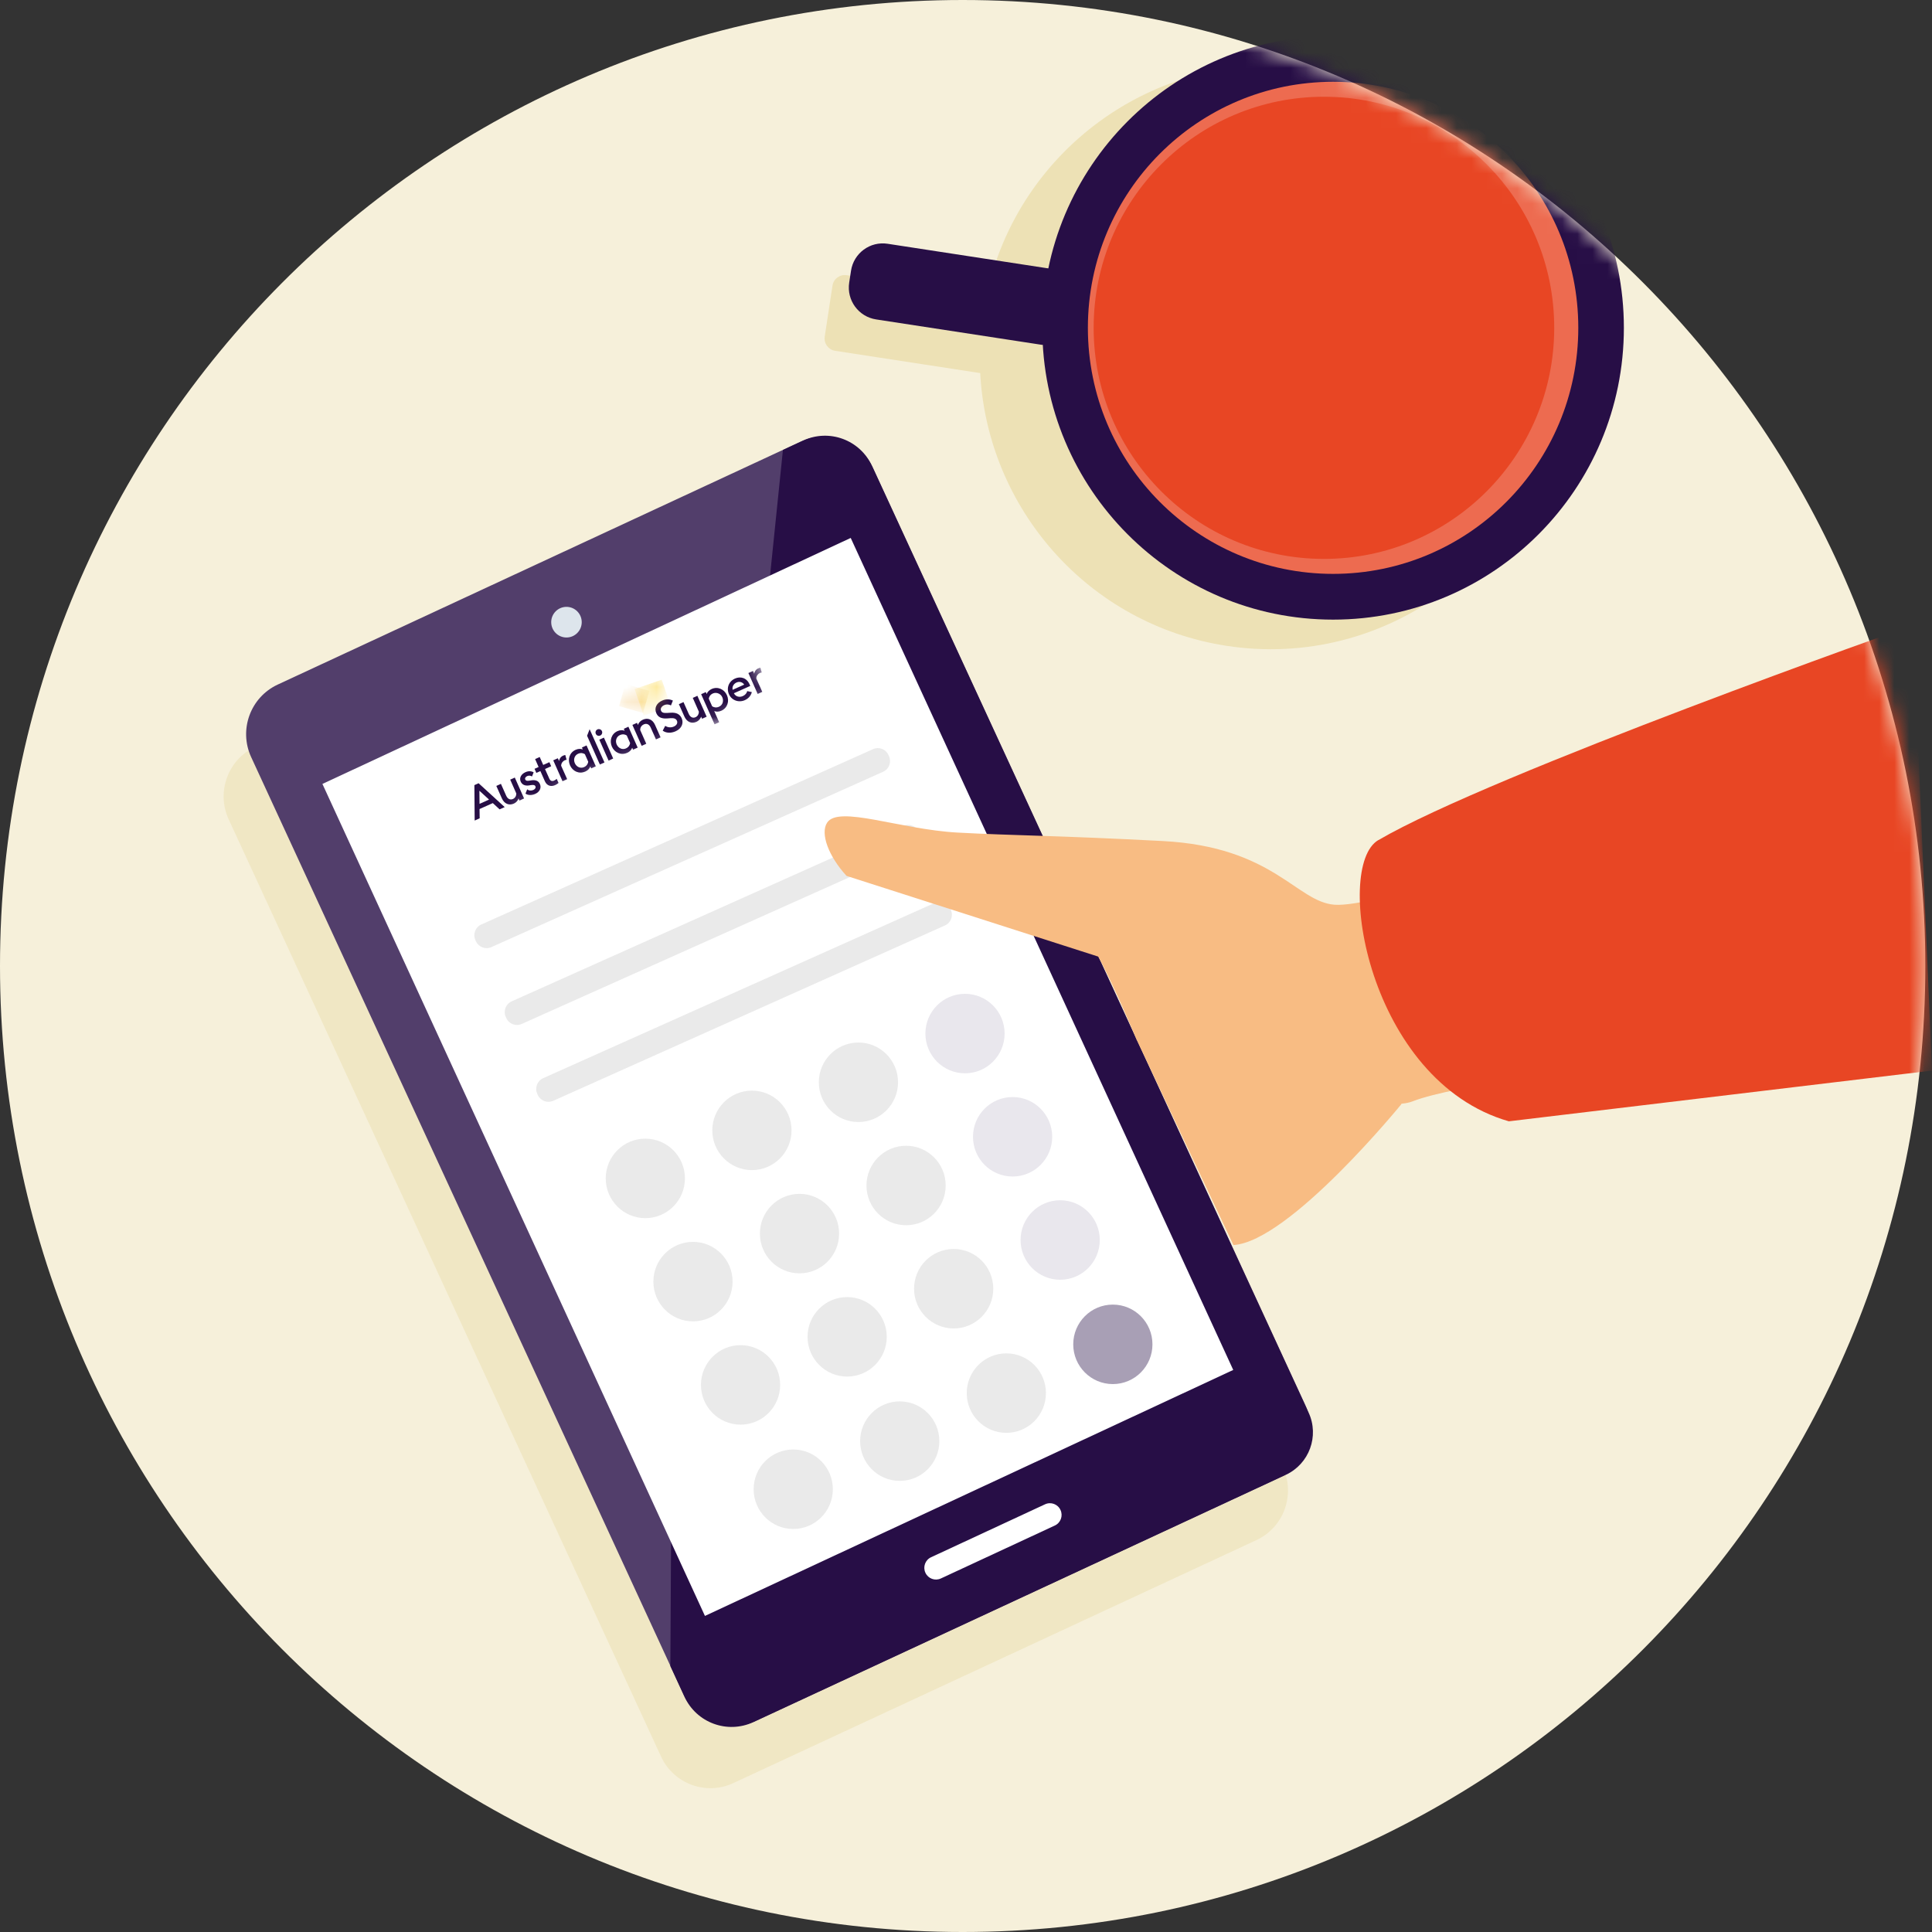 <svg width="128" height="128" viewBox="0 0 128 128" fill="none" xmlns="http://www.w3.org/2000/svg">
<rect x="0" y="0" width="128" height="128" fill="#333333" stroke="none"/>
<g clip-path="url(#clip0_2078_55891)">
<path d="M63.779 128C99.003 128 127.558 99.346 127.558 64C127.558 28.654 99.003 0 63.779 0C28.555 0 0 28.654 0 64C0 99.346 28.555 128 63.779 128Z" fill="#F6F0DA"/>
<mask id="mask0_2078_55891" style="mask-type:luminance" maskUnits="userSpaceOnUse" x="0" y="0" width="128" height="128">
<path d="M63.779 128C99.003 128 127.558 99.346 127.558 64C127.558 28.654 99.003 0 63.779 0C28.555 0 0 28.654 0 64C0 99.346 28.555 128 63.779 128Z" fill="white"/>
</mask>
<g mask="url(#mask0_2078_55891)">
<g style="mix-blend-mode:multiply" opacity="0.6">
<path d="M51.567 33.379L16.91 49.478C15.102 50.318 14.314 52.47 15.151 54.285L43.793 116.371C44.63 118.186 46.774 118.976 48.583 118.136L83.24 102.037C85.048 101.197 85.835 99.045 84.998 97.231L56.357 35.144C55.52 33.33 53.375 32.539 51.567 33.379Z" fill="#EDE1B5"/>
</g>
<path d="M53.056 29.256L18.399 45.355C16.591 46.195 15.804 48.347 16.641 50.162L45.282 112.248C46.119 114.063 48.264 114.853 50.072 114.013L84.729 97.914C86.537 97.074 87.325 94.922 86.487 93.108L57.846 31.021C57.009 29.206 54.864 28.416 53.056 29.256Z" fill="#523E6B"/>
<path d="M44.459 102.177L44.413 110.383L45.347 112.412C46.144 114.14 48.185 114.895 49.912 114.095L85.191 97.71C86.74 96.988 87.418 95.146 86.699 93.587L57.77 30.863C56.973 29.139 54.937 28.389 53.219 29.185L51.871 29.811L44.454 102.177H44.459Z" fill="#270E46"/>
<path d="M37.53 42.236C38.089 42.236 38.541 41.781 38.541 41.221C38.541 40.66 38.089 40.206 37.53 40.206C36.971 40.206 36.519 40.66 36.519 41.221C36.519 41.781 36.971 42.236 37.53 42.236Z" fill="#DDE5EC"/>
<path d="M46.704 107.059L81.705 90.762L56.362 35.64L21.361 51.937L46.704 107.059Z" fill="white"/>
<path d="M92.853 73.144C92.853 73.144 85.432 82.259 81.719 82.488L75.318 68.906C75.318 68.906 89.427 68.38 92.853 73.144Z" fill="#F8BC83"/>
<path d="M87.095 4.563C76.949 3.009 67.446 9.697 65.341 19.649L56.094 18.232C55.642 18.163 55.223 18.474 55.155 18.922L54.64 22.3C54.572 22.753 54.882 23.173 55.328 23.242L64.941 24.718C65.414 33.678 72.084 41.377 81.268 42.789C91.787 44.403 101.618 37.153 103.222 26.602C104.83 16.047 97.605 6.181 87.09 4.572L87.095 4.563Z" fill="#EDE1B5"/>
<path d="M88.32 37.029C96.746 37.029 103.577 30.174 103.577 21.719C103.577 13.264 96.746 6.409 88.32 6.409C79.894 6.409 73.064 13.264 73.064 21.719C73.064 30.174 79.894 37.029 88.32 37.029Z" fill="#E84624"/>
<path d="M88.32 37.029C96.746 37.029 103.577 30.174 103.577 21.719C103.577 13.264 96.746 6.409 88.32 6.409C79.894 6.409 73.064 13.264 73.064 21.719C73.064 30.174 79.894 37.029 88.32 37.029Z" fill="#E84624"/>
<mask id="mask1_2078_55891" style="mask-type:luminance" maskUnits="userSpaceOnUse" x="73" y="6" width="31" height="32">
<path d="M88.32 37.029C96.746 37.029 103.577 30.174 103.577 21.719C103.577 13.264 96.746 6.409 88.32 6.409C79.894 6.409 73.064 13.264 73.064 21.719C73.064 30.174 79.894 37.029 88.32 37.029Z" fill="white"/>
</mask>
<g mask="url(#mask1_2078_55891)">
<path d="M87.259 41.61C95.685 41.61 102.516 34.755 102.516 26.3C102.516 17.845 95.685 10.99 87.259 10.99C78.833 10.99 72.002 17.845 72.002 26.3C72.002 34.755 78.833 41.61 87.259 41.61Z" fill="#E84624"/>
</g>
<path d="M69.044 22.849L58.043 21.162C56.881 20.983 56.084 19.895 56.261 18.729L56.382 17.938C56.559 16.772 57.644 15.972 58.806 16.15L69.808 17.837C70.1 17.882 70.298 18.158 70.254 18.447L69.653 22.396C69.608 22.69 69.333 22.889 69.045 22.844L69.044 22.849Z" fill="#270E46"/>
<path d="M88.32 41.052C98.961 41.052 107.586 32.396 107.586 21.719C107.586 11.042 98.961 2.387 88.32 2.387C77.68 2.387 69.055 11.042 69.055 21.719C69.055 32.396 77.68 41.052 88.32 41.052Z" fill="#270E46"/>
<path d="M88.321 38.021C97.293 38.021 104.566 30.723 104.566 21.72C104.566 12.716 97.293 5.418 88.321 5.418C79.349 5.418 72.075 12.716 72.075 21.72C72.075 30.723 79.349 38.021 88.321 38.021Z" fill="#ED6B50"/>
<path d="M87.714 37.029C96.14 37.029 102.971 30.174 102.971 21.719C102.971 13.264 96.14 6.409 87.714 6.409C79.288 6.409 72.457 13.264 72.457 21.719C72.457 30.174 79.288 37.029 87.714 37.029Z" fill="#E84624"/>
<path d="M69.238 99.663L61.685 103.172C61.299 103.351 61.131 103.81 61.31 104.197L61.312 104.201C61.49 104.589 61.948 104.757 62.334 104.578L69.887 101.069C70.273 100.89 70.441 100.431 70.262 100.044L70.26 100.04C70.082 99.652 69.624 99.484 69.238 99.663Z" fill="white"/>
<path d="M42.755 80.705C44.204 80.705 45.379 79.526 45.379 78.072C45.379 76.617 44.204 75.439 42.755 75.439C41.306 75.439 40.131 76.617 40.131 78.072C40.131 79.526 41.306 80.705 42.755 80.705Z" fill="#EAEAEA"/>
<path d="M49.816 77.523C51.266 77.523 52.441 76.344 52.441 74.89C52.441 73.436 51.266 72.257 49.816 72.257C48.367 72.257 47.192 73.436 47.192 74.89C47.192 76.344 48.367 77.523 49.816 77.523Z" fill="#EAEAEA"/>
<path d="M56.873 74.337C58.322 74.337 59.497 73.158 59.497 71.704C59.497 70.249 58.322 69.07 56.873 69.07C55.424 69.07 54.249 70.249 54.249 71.704C54.249 73.158 55.424 74.337 56.873 74.337Z" fill="#EAEAEA"/>
<path d="M45.912 87.544C47.361 87.544 48.536 86.365 48.536 84.91C48.536 83.456 47.361 82.277 45.912 82.277C44.463 82.277 43.288 83.456 43.288 84.91C43.288 86.365 44.463 87.544 45.912 87.544Z" fill="#EAEAEA"/>
<path d="M52.969 84.362C54.418 84.362 55.593 83.183 55.593 81.729C55.593 80.275 54.418 79.096 52.969 79.096C51.52 79.096 50.345 80.275 50.345 81.729C50.345 83.183 51.52 84.362 52.969 84.362Z" fill="#EAEAEA"/>
<path d="M60.03 81.175C61.48 81.175 62.654 79.997 62.654 78.542C62.654 77.088 61.48 75.909 60.03 75.909C58.581 75.909 57.406 77.088 57.406 78.542C57.406 79.997 58.581 81.175 60.03 81.175Z" fill="#EAEAEA"/>
<path d="M49.065 94.386C50.514 94.386 51.688 93.207 51.688 91.753C51.688 90.299 50.514 89.12 49.065 89.12C47.615 89.12 46.44 90.299 46.44 91.753C46.44 93.207 47.615 94.386 49.065 94.386Z" fill="#EAEAEA"/>
<path d="M56.126 91.201C57.575 91.201 58.75 90.022 58.75 88.568C58.75 87.114 57.575 85.935 56.126 85.935C54.677 85.935 53.502 87.114 53.502 88.568C53.502 90.022 54.677 91.201 56.126 91.201Z" fill="#EAEAEA"/>
<path d="M63.183 88.014C64.632 88.014 65.807 86.835 65.807 85.381C65.807 83.927 64.632 82.748 63.183 82.748C61.733 82.748 60.559 83.927 60.559 85.381C60.559 86.835 61.733 88.014 63.183 88.014Z" fill="#EAEAEA"/>
<path d="M63.934 71.109C65.383 71.109 66.558 69.93 66.558 68.476C66.558 67.022 65.383 65.843 63.934 65.843C62.484 65.843 61.31 67.022 61.31 68.476C61.31 69.93 62.484 71.109 63.934 71.109Z" fill="#E9E7ED"/>
<path d="M67.087 77.948C68.536 77.948 69.711 76.769 69.711 75.315C69.711 73.861 68.536 72.682 67.087 72.682C65.638 72.682 64.463 73.861 64.463 75.315C64.463 76.769 65.638 77.948 67.087 77.948Z" fill="#E9E7ED"/>
<path d="M70.239 84.787C71.689 84.787 72.863 83.608 72.863 82.154C72.863 80.699 71.689 79.52 70.239 79.52C68.79 79.52 67.615 80.699 67.615 82.154C67.615 83.608 68.79 84.787 70.239 84.787Z" fill="#E9E7ED"/>
<path d="M52.554 101.299C54.003 101.299 55.178 100.12 55.178 98.665C55.178 97.211 54.003 96.032 52.554 96.032C51.105 96.032 49.93 97.211 49.93 98.665C49.93 100.12 51.105 101.299 52.554 101.299Z" fill="#EAEAEA"/>
<path d="M59.61 98.112C61.06 98.112 62.234 96.933 62.234 95.479C62.234 94.025 61.06 92.846 59.61 92.846C58.161 92.846 56.986 94.025 56.986 95.479C56.986 96.933 58.161 98.112 59.61 98.112Z" fill="#EAEAEA"/>
<path d="M66.672 94.93C68.121 94.93 69.296 93.751 69.296 92.297C69.296 90.843 68.121 89.664 66.672 89.664C65.223 89.664 64.048 90.843 64.048 92.297C64.048 93.751 65.223 94.93 66.672 94.93Z" fill="#EAEAEA"/>
<path d="M73.728 91.699C75.178 91.699 76.353 90.52 76.353 89.066C76.353 87.612 75.178 86.433 73.728 86.433C72.279 86.433 71.105 87.612 71.105 89.066C71.105 90.52 72.279 91.699 73.728 91.699Z" fill="#A89FB5"/>
<path d="M61.941 59.815L35.984 71.433C35.593 71.608 35.418 72.068 35.592 72.46L35.627 72.539C35.801 72.931 36.259 73.107 36.65 72.932L62.607 61.313C62.998 61.139 63.173 60.679 62.999 60.287L62.964 60.208C62.789 59.816 62.332 59.64 61.941 59.815Z" fill="#EAEAEA"/>
<path d="M59.855 54.723L33.898 66.342C33.507 66.516 33.332 66.976 33.506 67.368L33.541 67.447C33.715 67.839 34.173 68.015 34.564 67.84L60.521 56.222C60.912 56.047 61.087 55.587 60.913 55.195L60.878 55.116C60.704 54.724 60.246 54.548 59.855 54.723Z" fill="#EAEAEA"/>
<path d="M57.843 49.632L31.886 61.251C31.495 61.426 31.32 61.885 31.494 62.277L31.529 62.356C31.704 62.748 32.162 62.924 32.552 62.75L58.51 51.131C58.9 50.956 59.076 50.496 58.901 50.105L58.866 50.025C58.692 49.633 58.234 49.457 57.843 49.632Z" fill="#EAEAEA"/>
<path d="M72.767 63.379L56.085 58.03C54.9 56.737 54.326 55.223 54.8 54.501C55.556 53.34 59.629 54.949 63.419 55.159C67.21 55.365 69.925 55.347 77.045 55.722C84.384 56.106 85.901 59.763 88.425 59.941C90.954 60.124 101.568 56.636 105.591 54.675C109.613 52.714 115.076 67.452 110.092 69.271C105.108 71.091 96.603 71.79 93.569 72.974C90.534 74.158 75.314 68.91 75.314 68.91C75.314 68.91 73.861 65.381 72.763 63.379H72.767Z" fill="#F8BC83"/>
<path d="M91.318 55.657C88.325 57.413 90.639 71.616 99.965 74.29L128 70.93L126.738 41.422C126.738 41.422 98.78 51.292 91.318 55.662V55.657Z" fill="#E84624"/>
<path d="M31.762 52.389L32.4 52.974L31.771 53.258L31.762 52.389ZM31.429 52.014L31.448 54.364L31.78 54.213L31.771 53.6L32.65 53.207L33.101 53.623L33.438 53.472L31.707 51.891L31.425 52.019L31.429 52.014Z" fill="#270E46"/>
<mask id="mask2_2078_55891" style="mask-type:luminance" maskUnits="userSpaceOnUse" x="30" y="42" width="22" height="13">
<path d="M49.576 42.444L30.034 51.191L31.716 54.974L51.257 46.227L49.576 42.444Z" fill="white"/>
</mask>
<g mask="url(#mask2_2078_55891)">
<path d="M34.722 52.901L34.417 53.038L34.353 52.896C34.312 53.052 34.185 53.175 34.048 53.239C33.725 53.385 33.41 53.253 33.251 52.896L32.882 52.069L33.187 51.932L33.533 52.709C33.629 52.928 33.797 53.02 33.989 52.933C34.13 52.869 34.208 52.727 34.208 52.572L33.802 51.653L34.107 51.516L34.722 52.901Z" fill="#270E46"/>
<path d="M36.654 50.373L36.959 50.236L37.041 50.424C37.046 50.296 37.146 50.136 37.301 50.067C37.36 50.04 37.41 50.026 37.452 50.022L37.538 50.337C37.506 50.337 37.461 50.351 37.41 50.373C37.288 50.428 37.178 50.561 37.178 50.735L37.575 51.621L37.269 51.759L36.654 50.373Z" fill="#270E46"/>
<path d="M38.773 51.118C38.362 51.301 37.939 51.096 37.766 50.707C37.593 50.318 37.725 49.861 38.135 49.678C38.299 49.605 38.467 49.596 38.608 49.651L38.554 49.523L38.859 49.386L39.474 50.771L39.169 50.908L39.11 50.78C39.059 50.926 38.941 51.045 38.777 51.118M38.691 50.826C38.868 50.748 38.95 50.611 38.973 50.469L38.75 49.966C38.631 49.889 38.476 49.861 38.299 49.939C38.057 50.049 37.975 50.323 38.085 50.565C38.194 50.807 38.449 50.931 38.691 50.826Z" fill="#270E46"/>
<path d="M38.895 48.746L39.064 48.312L40.048 50.515L39.743 50.652L38.895 48.746Z" fill="#270E46"/>
<path d="M39.765 48.732C39.656 48.782 39.524 48.732 39.474 48.618C39.423 48.504 39.474 48.376 39.583 48.325C39.692 48.275 39.829 48.325 39.879 48.435C39.929 48.545 39.879 48.682 39.765 48.732ZM39.706 49.006L40.011 48.869L40.626 50.254L40.321 50.392L39.706 49.006Z" fill="#270E46"/>
<path d="M41.547 49.879C41.137 50.062 40.713 49.856 40.54 49.468C40.367 49.079 40.499 48.622 40.909 48.439C41.073 48.366 41.242 48.357 41.383 48.412L41.328 48.284L41.633 48.147L42.248 49.532L41.943 49.669L41.884 49.541C41.834 49.687 41.715 49.806 41.551 49.879M41.465 49.587C41.643 49.509 41.725 49.372 41.747 49.23L41.524 48.727C41.406 48.649 41.251 48.622 41.073 48.7C40.832 48.809 40.75 49.084 40.859 49.326C40.968 49.568 41.223 49.692 41.465 49.587Z" fill="#270E46"/>
<path d="M41.898 48.028L42.203 47.891L42.267 48.037C42.307 47.877 42.431 47.754 42.594 47.681C42.927 47.534 43.237 47.667 43.396 48.023L43.765 48.851L43.46 48.988L43.114 48.211C43.018 47.992 42.845 47.905 42.654 47.992C42.49 48.065 42.412 48.211 42.412 48.362L42.818 49.276L42.513 49.413L41.898 48.028Z" fill="#270E46"/>
<path d="M44.071 48.088C44.244 48.202 44.449 48.22 44.64 48.138C44.831 48.056 44.913 47.9 44.85 47.754C44.79 47.617 44.658 47.567 44.44 47.58L44.189 47.599C43.829 47.621 43.601 47.521 43.483 47.251C43.328 46.908 43.506 46.575 43.87 46.415C44.111 46.305 44.362 46.309 44.581 46.415L44.453 46.735C44.303 46.661 44.153 46.648 44.002 46.716C43.838 46.789 43.733 46.94 43.793 47.082C43.852 47.224 43.979 47.247 44.216 47.233L44.449 47.219C44.786 47.201 45.036 47.297 45.164 47.589C45.314 47.932 45.146 48.28 44.763 48.449C44.444 48.591 44.116 48.568 43.907 48.408L44.071 48.092V48.088Z" fill="#270E46"/>
<path d="M46.818 47.484L46.513 47.621L46.449 47.479C46.408 47.635 46.281 47.758 46.144 47.822C45.82 47.968 45.506 47.836 45.346 47.479L44.977 46.652L45.283 46.515L45.629 47.292C45.725 47.511 45.893 47.603 46.085 47.516C46.226 47.452 46.303 47.31 46.303 47.155L45.898 46.236L46.203 46.099L46.818 47.484Z" fill="#270E46"/>
<path d="M46.458 45.989L46.763 45.852L46.818 45.98C46.868 45.839 46.991 45.72 47.15 45.647C47.56 45.464 47.988 45.669 48.161 46.058C48.335 46.447 48.203 46.904 47.792 47.087C47.629 47.16 47.46 47.169 47.319 47.109L47.647 47.85L47.342 47.987L46.453 45.994L46.458 45.989ZM47.638 46.822C47.884 46.712 47.961 46.438 47.852 46.191C47.729 45.912 47.373 45.816 47.132 45.999C47.027 46.076 46.977 46.181 46.959 46.291L47.182 46.794C47.305 46.872 47.46 46.904 47.638 46.822Z" fill="#270E46"/>
<path d="M49.583 44.59L49.888 44.453L49.97 44.641C49.975 44.513 50.075 44.353 50.23 44.284C50.289 44.257 50.339 44.243 50.38 44.238L50.467 44.554C50.435 44.554 50.389 44.567 50.339 44.59C50.216 44.645 50.107 44.778 50.107 44.951L50.503 45.838L50.198 45.975L49.583 44.59Z" fill="#270E46"/>
<path d="M35.192 51.703L35.032 51.726C34.882 51.749 34.823 51.703 34.796 51.635C34.759 51.552 34.832 51.461 34.923 51.42C35.037 51.369 35.151 51.383 35.247 51.443L35.356 51.168C35.197 51.077 35.01 51.072 34.814 51.159C34.536 51.282 34.39 51.529 34.495 51.776C34.581 51.982 34.777 52.078 35.046 52.037L35.183 52.014C35.37 51.991 35.438 52.014 35.474 52.096C35.515 52.192 35.447 52.284 35.342 52.334C35.201 52.398 35.037 52.389 34.928 52.293L34.814 52.581C34.996 52.704 35.233 52.7 35.461 52.599C35.743 52.471 35.889 52.211 35.771 51.945C35.67 51.717 35.47 51.662 35.197 51.699" fill="#270E46"/>
<path d="M36.891 51.593C36.841 51.644 36.795 51.676 36.709 51.717C36.581 51.776 36.467 51.749 36.39 51.58L36.108 50.949L36.517 50.766L36.399 50.496L35.989 50.679L35.757 50.153L35.452 50.291L35.684 50.816L35.415 50.935L35.533 51.205L35.802 51.086L36.103 51.767C36.244 52.078 36.522 52.133 36.786 52.014C36.877 51.973 36.95 51.922 37.005 51.872L36.882 51.598L36.891 51.593Z" fill="#270E46"/>
<path d="M49.505 45.788C49.474 45.921 49.383 46.039 49.214 46.117C48.986 46.218 48.736 46.154 48.622 45.93L49.706 45.445C49.688 45.4 49.679 45.377 49.665 45.345C49.469 44.897 49.054 44.796 48.695 44.956C48.271 45.148 48.111 45.601 48.303 46.012C48.499 46.433 49.004 46.579 49.405 46.359C49.629 46.241 49.761 46.058 49.811 45.852L49.505 45.788ZM48.799 45.217C48.977 45.139 49.182 45.175 49.305 45.358L48.54 45.701C48.49 45.477 48.622 45.294 48.799 45.217Z" fill="#270E46"/>
</g>
<mask id="mask3_2078_55891" style="mask-type:luminance" maskUnits="userSpaceOnUse" x="41" y="45" width="2" height="2">
<path d="M41.251 46.432C41.192 46.464 41.224 46.556 41.292 46.542L42.786 46.249C42.777 45.947 42.681 45.719 42.476 45.746L41.251 46.428V46.432Z" fill="white"/>
</mask>
<g mask="url(#mask3_2078_55891)">
<path d="M41.432 45.315L41.014 46.783L42.604 47.239L43.022 45.772L41.432 45.315Z" fill="url(#paint0_linear_2078_55891)"/>
</g>
<mask id="mask4_2078_55891" style="mask-type:luminance" maskUnits="userSpaceOnUse" x="42" y="45" width="2" height="3">
<path d="M43.625 45.112L42.477 45.752C42.682 45.724 42.782 45.953 42.786 46.255L42.768 47.242C42.768 47.311 42.859 47.329 42.882 47.265L43.707 45.185C43.725 45.135 43.675 45.084 43.629 45.107C43.629 45.107 43.629 45.107 43.625 45.107" fill="white"/>
</mask>
<g mask="url(#mask4_2078_55891)">
<path d="M43.84 45.031L42.044 45.652L42.649 47.411L44.445 46.789L43.84 45.031Z" fill="url(#paint1_linear_2078_55891)"/>
</g>
</g>
</g>
<defs>
<linearGradient id="paint0_linear_2078_55891" x1="40.384" y1="48.327" x2="40.689" y2="47.265" gradientUnits="userSpaceOnUse">
<stop stop-color="#DD4826"/>
<stop offset="0.12" stop-color="#DD4826"/>
<stop offset="0.27" stop-color="#DD4D25"/>
<stop offset="0.47" stop-color="#DF5E25"/>
<stop offset="0.65" stop-color="#E17325"/>
<stop offset="0.8" stop-color="#E58423"/>
<stop offset="1" stop-color="#ECA321"/>
</linearGradient>
<linearGradient id="paint1_linear_2078_55891" x1="34.116" y1="44.659" x2="35.589" y2="44.153" gradientUnits="userSpaceOnUse">
<stop stop-color="#DD4826"/>
<stop offset="0.12" stop-color="#DD4826"/>
<stop offset="0.24" stop-color="#DD4D25"/>
<stop offset="0.4" stop-color="#DF5E25"/>
<stop offset="0.55" stop-color="#E17325"/>
<stop offset="0.66" stop-color="#E6841F"/>
<stop offset="0.89" stop-color="#F4B212"/>
<stop offset="1" stop-color="#FBCA0C"/>
</linearGradient>
<clipPath id="clip0_2078_55891">
<rect width="128" height="128" fill="white"/>
</clipPath>
</defs>
</svg>
